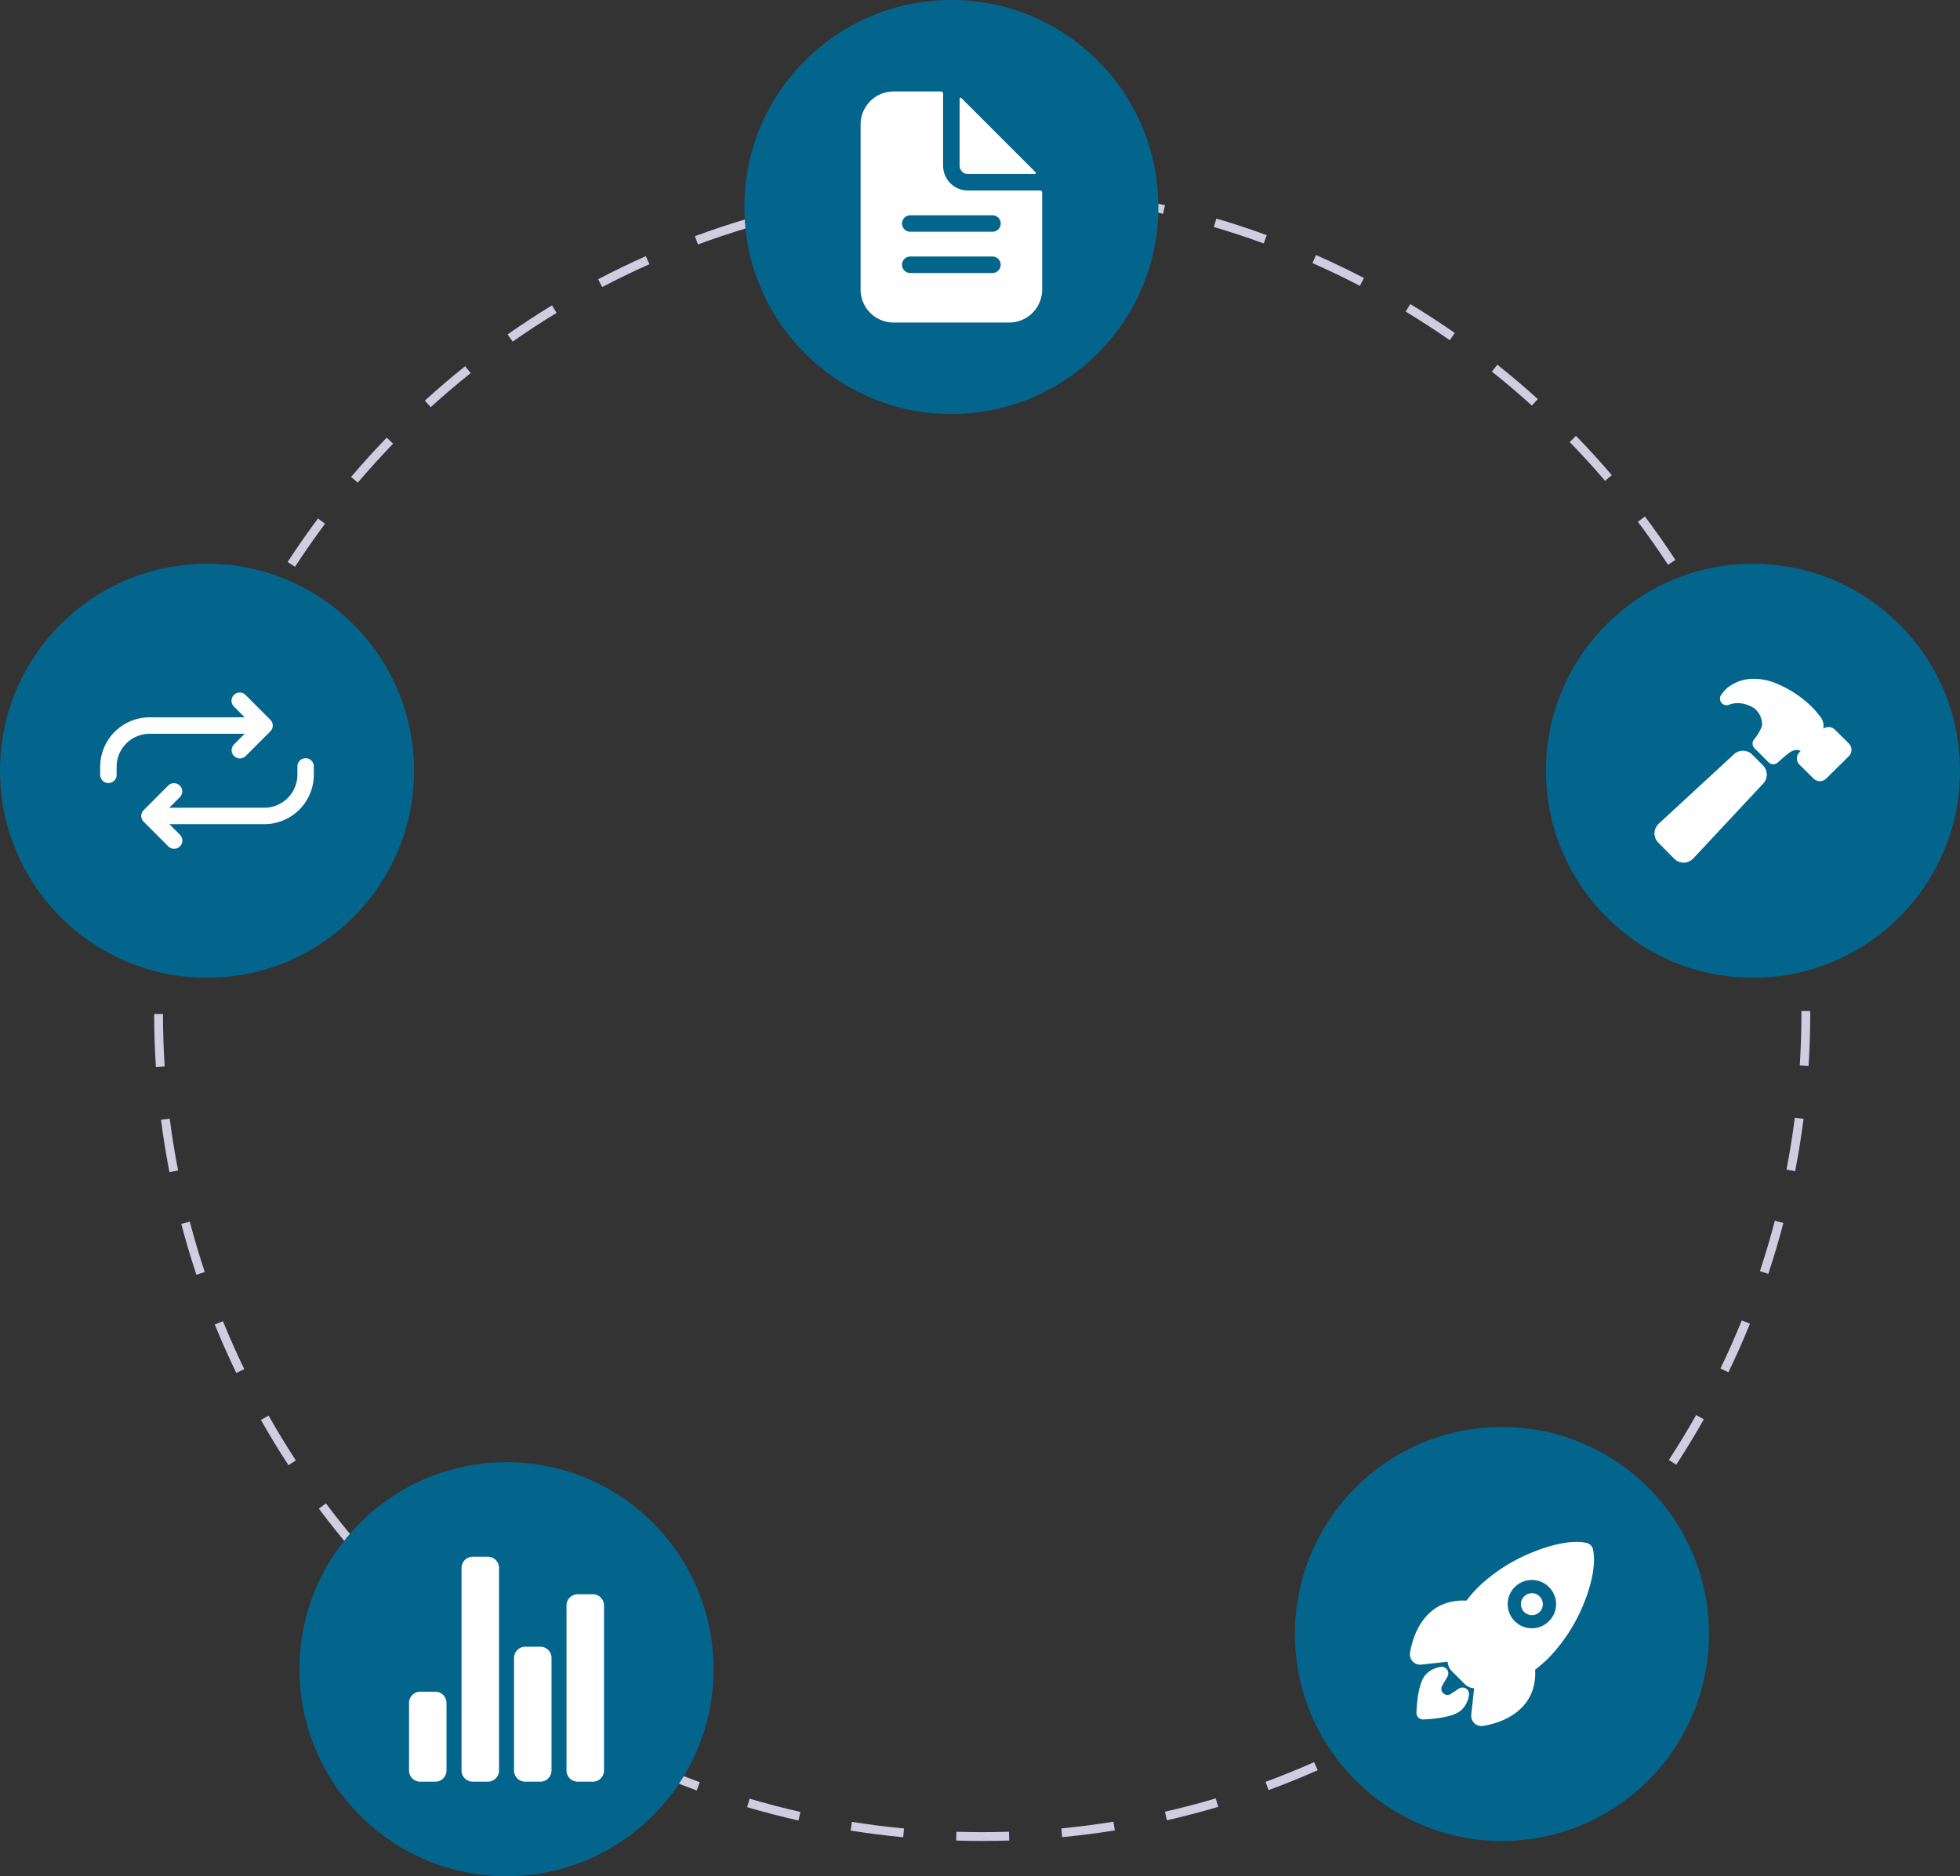 <svg xmlns="http://www.w3.org/2000/svg" width="445" height="426" viewBox="0 0 445 426">
  <rect x="0" y="0" width="445" height="426" fill="#333333" stroke="none"/>
  <g id="why-us" transform="translate(-735 41)">
    <path id="Path_37" data-name="Path 37" d="M452.664,563.767c-2-.016-4.014-.029-6-.091l.062-2c1.962.061,3.968.088,5.936.09s3.99-.032,5.987-.1l.064,2C456.7,563.734,454.661,563.767,452.664,563.767Zm-18.019-.845c-3.981-.377-8-.888-11.951-1.518l.315-1.975c3.906.623,7.884,1.129,11.824,1.5Zm36.092-.021-.19-1.99c3.938-.377,7.916-.888,11.822-1.517l.318,1.975c-3.948.635-7.969,1.151-11.949,1.532Zm-59.873-3.778c-3.9-.884-7.821-1.907-11.658-3.041l.567-1.918c3.8,1.122,7.676,2.134,11.533,3.008Zm83.648-.05-.444-1.949c3.866-.882,7.745-1.9,11.53-3.022l.569,1.918c-3.825,1.136-7.747,2.163-11.655,3.054ZM387.768,552.3c-3.762-1.382-7.525-2.9-11.186-4.523l.81-1.828c3.622,1.6,7.345,3.107,11.066,4.475Zm129.833-.078-.691-1.877c3.7-1.362,7.409-2.867,11.028-4.473l.812,1.828c-3.658,1.623-7.409,3.144-11.148,4.521Zm-151.887-9.68c-3.54-1.848-7.075-3.84-10.506-5.92l1.037-1.711c3.395,2.06,6.892,4.029,10.395,5.857Zm173.873-.073-.926-1.772c3.494-1.827,6.983-3.8,10.369-5.854l1.039,1.709c-3.424,2.081-6.95,4.071-10.483,5.918ZM345.105,530.039c-3.279-2.288-6.528-4.715-9.659-7.211l1.247-1.564c3.1,2.471,6.313,4.871,9.557,7.135Zm215.05-.071-1.146-1.639c3.243-2.267,6.454-4.667,9.544-7.135l1.248,1.563c-3.123,2.494-6.369,4.919-9.646,7.21ZM326.268,515.014c-2.964-2.69-5.878-5.51-8.66-8.378l1.436-1.393c2.752,2.838,5.636,5.627,8.569,8.29Zm252.7-.069-1.346-1.48c2.926-2.657,5.807-5.448,8.563-8.293l1.436,1.391c-2.785,2.876-5.7,5.7-8.653,8.383ZM309.5,497.726c-2.6-3.043-5.125-6.208-7.521-9.407l1.6-1.2c2.371,3.166,4.874,6.3,7.442,9.308Zm286.228-.083-1.521-1.3c2.567-3.013,5.071-6.148,7.441-9.318l1.6,1.2c-2.4,3.2-4.927,6.373-7.522,9.418ZM295.075,478.452c-2.188-3.351-4.293-6.811-6.258-10.284l1.741-.984c1.943,3.437,4.027,6.86,6.192,10.175Zm315.083-.108-1.676-1.092c2.166-3.321,4.249-6.751,6.193-10.2l1.742.982c-1.966,3.482-4.072,6.949-6.261,10.3ZM283.232,457.506c-1.74-3.6-3.384-7.3-4.886-11l1.853-.752c1.486,3.656,3.113,7.316,4.834,10.877ZM622,457.349l-1.8-.869c1.721-3.566,3.348-7.236,4.836-10.91l1.854.75c-1.5,3.714-3.148,7.425-4.888,11.029ZM274.171,435.208c-1.265-3.8-2.421-7.685-3.436-11.55l1.935-.508c1,3.823,2.147,7.668,3.4,11.425ZM631.06,435l-1.9-.629c1.244-3.753,2.384-7.6,3.385-11.43l1.936.506c-1.013,3.873-2.165,7.76-3.423,11.553ZM268.052,411.914c-.764-3.924-1.411-7.925-1.922-11.893l1.983-.256c.506,3.926,1.146,7.884,1.9,11.766Zm369.1-.22-1.963-.379c.75-3.881,1.386-7.841,1.887-11.77l1.984.254c-.507,3.97-1.15,7.972-1.909,11.894ZM264.973,388.031c-.256-3.986-.389-8.038-.393-12.043l2,0c0,3.963.135,7.972.389,11.916Zm375.228-.224-2-.127c.249-3.94.375-7.949.375-11.913v-.438h2v.432c0,4.013-.128,8.064-.379,12.047ZM266.942,364.072l-2-.123c.248-3.994.627-8.029,1.128-11.994l1.984.25C267.562,356.128,267.187,360.121,266.942,364.072Zm371.236-.656c-.26-3.953-.649-7.944-1.158-11.862L639,351.3c.515,3.96.909,7.993,1.172,11.989ZM269.931,340.435l-1.964-.378c.754-3.925,1.648-7.879,2.655-11.751l1.936.5C271.561,332.64,270.678,336.551,269.931,340.435ZM635.1,339.79c-.762-3.886-1.66-7.794-2.668-11.617l1.934-.51c1.02,3.864,1.927,7.814,2.7,11.742ZM275.93,317.376l-1.9-.627c1.255-3.8,2.653-7.612,4.154-11.331l1.854.749C278.554,309.846,277.171,313.617,275.93,317.376Zm353.1-.624c-1.256-3.754-2.649-7.514-4.143-11.177l1.852-.755c1.51,3.7,2.919,7.5,4.188,11.3Zm-344.162-21.5-1.8-.867c1.735-3.606,3.611-7.205,5.575-10.7l1.743.981C288.435,288.122,286.579,291.682,284.863,295.25Zm335.172-.545c-1.723-3.551-3.585-7.1-5.538-10.542l1.74-.986c1.974,3.48,3.856,7.066,5.6,10.656ZM296.56,274.465l-1.677-1.091c2.181-3.353,4.5-6.68,6.895-9.89l1.6,1.2C301.013,267.856,298.718,271.148,296.56,274.465Zm311.732-.471c-2.164-3.305-4.466-6.587-6.843-9.754l1.6-1.2c2.4,3.2,4.729,6.518,6.917,9.858Zm-297.48-18.64-1.523-1.295c2.59-3.047,5.313-6.051,8.094-8.928l1.438,1.39C316.07,249.367,313.376,252.339,310.812,255.354ZM594,254.942c-2.571-3.006-5.274-5.97-8.032-8.808l1.434-1.394c2.788,2.868,5.52,5.863,8.118,8.9ZM327.374,238.217l-1.347-1.479c2.959-2.7,6.042-5.328,9.16-7.823l1.25,1.562c-3.085,2.468-6.134,5.072-9.063,7.739Zm250.011-.363c-2.933-2.655-5.99-5.251-9.09-7.717l1.246-1.565c3.132,2.493,6.223,5.117,9.186,7.8ZM345.973,223.33l-1.147-1.638c3.272-2.293,6.663-4.511,10.078-6.591l1.041,1.708C352.566,218.868,349.211,221.062,345.973,223.33Zm212.758-.318c-3.256-2.266-6.621-4.453-10-6.5l1.035-1.711c3.418,2.068,6.82,4.278,10.11,6.568Zm-192.424-12.07-.929-1.771c3.536-1.854,7.18-3.619,10.831-5.245l.813,1.827C373.41,207.361,369.8,209.107,366.307,210.942Zm172.02-.274c-3.512-1.828-7.131-3.566-10.758-5.166l.808-1.83c3.665,1.617,7.324,3.374,10.874,5.221Zm-150.281-9.4-.694-1.876c3.75-1.387,7.6-2.67,11.429-3.813l.571,1.917c-3.793,1.131-7.6,2.4-11.306,3.773ZM516.5,201.04c-3.717-1.36-7.526-2.616-11.32-3.732l.564-1.919c3.835,1.128,7.685,2.4,11.443,3.773Zm-105.62-6.58-.446-1.949c3.891-.892,7.869-1.668,11.824-2.311l.32,1.975C418.663,192.81,414.727,193.578,410.878,194.46Zm82.763-.145c-3.856-.869-7.795-1.624-11.706-2.244l.313-1.976c3.953.627,7.934,1.39,11.832,2.269Zm-59.245-3.67-.193-1.99c3.971-.385,8.015-.648,12.021-.782l.066,2c-3.964.132-7.965.392-11.894.773Zm35.713-.062c-3.935-.368-7.937-.614-11.9-.731l.06-2c4,.119,8.046.368,12.022.739Z" transform="translate(505.42 -186.767)" fill="#d0cde1"/>
    <circle id="Ellipse_2" data-name="Ellipse 2" cx="47" cy="47" r="47" transform="translate(904 -41)" fill="#03658c"/>
    <circle id="Ellipse_3" data-name="Ellipse 3" cx="47" cy="47" r="47" transform="translate(1086 87)" fill="#03658c"/>
    <circle id="Ellipse_4" data-name="Ellipse 4" cx="47" cy="47" r="47" transform="translate(1029 283)" fill="#03658c"/>
    <circle id="Ellipse_5" data-name="Ellipse 5" cx="47" cy="47" r="47" transform="translate(803 291)" fill="#03658c"/>
    <circle id="Ellipse_6" data-name="Ellipse 6" cx="47" cy="47" r="47" transform="translate(735 87)" fill="#03658c"/>
    <path id="Path_38" data-name="Path 38" d="M465.721,189.02H449.327a5.621,5.621,0,0,1-5.621-5.621V167.005a.468.468,0,0,0-.468-.468H432.465a7.494,7.494,0,0,0-7.494,7.494V211.5A7.494,7.494,0,0,0,432.465,219H458.7a7.494,7.494,0,0,0,7.494-7.494V189.488a.468.468,0,0,0-.468-.468Zm-10.773,18.736H436.212a1.874,1.874,0,0,1,0-3.747h18.736a1.874,1.874,0,0,1,0,3.747Zm0-9.368H436.212a1.874,1.874,0,0,1,0-3.747h18.736a1.874,1.874,0,0,1,0,3.747Z" transform="translate(505.42 -186.767)" fill="#fff"/>
    <path id="Path_39" data-name="Path 39" d="M464.693,184.874l-16.84-16.84a.234.234,0,0,0-.4.165v15.2a1.874,1.874,0,0,0,1.874,1.874h15.2a.234.234,0,0,0,.165-.4Z" transform="translate(505.42 -186.767)" fill="#fff"/>
    <path id="Path_40" data-name="Path 40" d="M577.378,507.508a2.491,2.491,0,1,0,1.762.729A2.491,2.491,0,0,0,577.378,507.508Z" transform="translate(505.42 -186.767)" fill="#fff"/>
    <path id="Path_41" data-name="Path 41" d="M591.245,497.548v-.008a1.9,1.9,0,0,0-1.412-1.428c-2.781-.678-7.156.045-12,1.986a38.607,38.607,0,0,0-12.56,7.953,29.925,29.925,0,0,0-2.758,3.157,12.232,12.232,0,0,0-5.466.878c-5.388,2.371-6.927,8.44-7.337,10.932a2.333,2.333,0,0,0,2.538,2.706h.012l6-.655c.007.077.016.147.022.211a3.207,3.207,0,0,0,.924,1.934l2.929,2.931a3.2,3.2,0,0,0,1.933.925l.2.021-.653,6v.012a2.333,2.333,0,0,0,2.081,2.561q.108.011.216.012a2.352,2.352,0,0,0,.387-.032c2.506-.4,8.572-1.923,10.937-7.341a12.341,12.341,0,0,0,.882-5.444,29.385,29.385,0,0,0,3.168-2.758,38.328,38.328,0,0,0,7.961-12.461C591.179,504.843,591.906,500.435,591.245,497.548Zm-9.991,16.32a5.485,5.485,0,1,1,0-7.756l0,0a5.441,5.441,0,0,1,.058,7.694Z" transform="translate(505.42 -186.767)" fill="#fff"/>
    <path id="Path_42" data-name="Path 42" d="M561.8,528.94a1.493,1.493,0,0,0-1.027.249c-.6.408-1.2.811-1.8,1.2a1.393,1.393,0,0,1-1.96-1.867l1.134-1.96a1.493,1.493,0,0,0-1.415-2.325,5.716,5.716,0,0,0-3.325,1.629c-.342.342-1.38,1.382-1.939,5.344a33.4,33.4,0,0,0-.3,3.432,1.493,1.493,0,0,0,1.454,1.531h.076a33.577,33.577,0,0,0,3.434-.3c3.963-.56,5-1.6,5.345-1.941A5.645,5.645,0,0,0,563.1,530.6a1.493,1.493,0,0,0-1.3-1.663Z" transform="translate(505.42 -186.767)" fill="#fff"/>
    <path id="Path_43" data-name="Path 43" d="M328.4,550.307H325a2.554,2.554,0,0,1-2.554-2.554V532.429A2.554,2.554,0,0,1,325,529.875H328.4a2.554,2.554,0,0,1,2.554,2.554v15.324A2.554,2.554,0,0,1,328.4,550.307Z" transform="translate(505.42 -186.767)" fill="#fff"/>
    <path id="Path_44" data-name="Path 44" d="M352.242,550.307h-3.405a2.554,2.554,0,0,1-2.554-2.554v-25.54a2.554,2.554,0,0,1,2.554-2.554h3.405a2.554,2.554,0,0,1,2.554,2.554v25.54A2.554,2.554,0,0,1,352.242,550.307Z" transform="translate(505.42 -186.767)" fill="#fff"/>
    <path id="Path_45" data-name="Path 45" d="M364.16,550.307h-3.405a2.554,2.554,0,0,1-2.554-2.554V510.3a2.554,2.554,0,0,1,2.554-2.554h3.405a2.554,2.554,0,0,1,2.554,2.554v37.458a2.554,2.554,0,0,1-2.554,2.554Z" transform="translate(505.42 -186.767)" fill="#fff"/>
    <path id="Path_46" data-name="Path 46" d="M340.323,550.307h-3.4a2.554,2.554,0,0,1-2.554-2.554V501.781a2.554,2.554,0,0,1,2.554-2.554h3.405a2.554,2.554,0,0,1,2.554,2.554v45.972a2.554,2.554,0,0,1-2.554,2.554Z" transform="translate(505.42 -186.767)" fill="#fff"/>
    <path id="Path_47" data-name="Path 47" d="M629.831,319.536,627.4,317.1a2.982,2.982,0,0,0-4.206-.011L606.277,332.7a3.159,3.159,0,0,0-1.058,2.149,2.992,2.992,0,0,0,.858,2.231l3.634,3.674.007.007a3.009,3.009,0,0,0,2.114.878h.11A3.129,3.129,0,0,0,614.1,340.6l15.72-16.837a2.982,2.982,0,0,0,.018-4.217Z" transform="translate(505.42 -186.767)" fill="#fff"/>
    <path id="Path_48" data-name="Path 48" d="M649.384,314.617l-.029-.029-3.193-3.161a2,2,0,0,0-1.424-.583,2.039,2.039,0,0,0-1.192.386c0-.04.006-.079.008-.114a3.407,3.407,0,0,0-.485-2.35,24.051,24.051,0,0,0-2.311-2.678l-.007-.007a25.222,25.222,0,0,0-8.081-5.212,13,13,0,0,0-4.946-.974,9.426,9.426,0,0,0-6.033,2.113,11.174,11.174,0,0,0-1.321,1.511,1.491,1.491,0,0,0,1.738,2.268,6.932,6.932,0,0,1,.8-.245,5.914,5.914,0,0,1,1.719-.107,7.228,7.228,0,0,1,3.326,1.22,4.789,4.789,0,0,1,1.7,3.829,9.939,9.939,0,0,1-1.864,3.213,1.491,1.491,0,0,0,.135,1.957l3.206,3.206a1.491,1.491,0,0,0,2.05.058c.907-.81,2.288-2.03,2.77-2.329a3.47,3.47,0,0,1,1.37-.54,1.787,1.787,0,0,1,1.052.222.116.116,0,0,1-.029.089l-.17.161-.028.026a2.005,2.005,0,0,0-.005,2.836l.01.01,3.192,3.16a2,2,0,0,0,1.424.582,2.022,2.022,0,0,0,1.418-.578l5.171-5.108.052-.055a2.038,2.038,0,0,0-.026-2.775Z" transform="translate(505.42 -186.767)" fill="#fff"/>
    <path id="Path_49" data-name="Path 49" d="M284.042,317.969a1.866,1.866,0,0,1-1.319-3.185L287,310.507l-4.277-4.278a1.866,1.866,0,1,1,2.638-2.638l5.6,5.6a1.865,1.865,0,0,1,0,2.638l-5.6,5.6A1.86,1.86,0,0,1,284.042,317.969Z" transform="translate(505.42 -186.767)" fill="#fff"/>
    <path id="Path_50" data-name="Path 50" d="M254.193,323.565a1.866,1.866,0,0,1-1.866-1.866v-1.866a11.249,11.249,0,0,1,11.188-11.194h24.258a1.866,1.866,0,0,1,0,3.731H263.521a7.507,7.507,0,0,0-7.462,7.468v1.86a1.866,1.866,0,0,1-1.866,1.866Z" transform="translate(505.42 -186.767)" fill="#fff"/>
    <path id="Path_51" data-name="Path 51" d="M269.118,338.49a1.86,1.86,0,0,1-1.319-.546l-5.6-5.6a1.865,1.865,0,0,1,0-2.638l5.6-5.6a1.866,1.866,0,0,1,2.638,2.638l-4.278,4.278,4.278,4.278a1.866,1.866,0,0,1-1.319,3.185Z" transform="translate(505.42 -186.767)" fill="#fff"/>
    <path id="Path_52" data-name="Path 52" d="M265.386,332.893a1.866,1.866,0,0,1,0-3.731h24.253a7.507,7.507,0,0,0,7.462-7.468v-1.86a1.866,1.866,0,1,1,3.731,0V321.7a11.249,11.249,0,0,1-11.188,11.194Z" transform="translate(505.42 -186.767)" fill="#fff"/>
  </g>
</svg>
